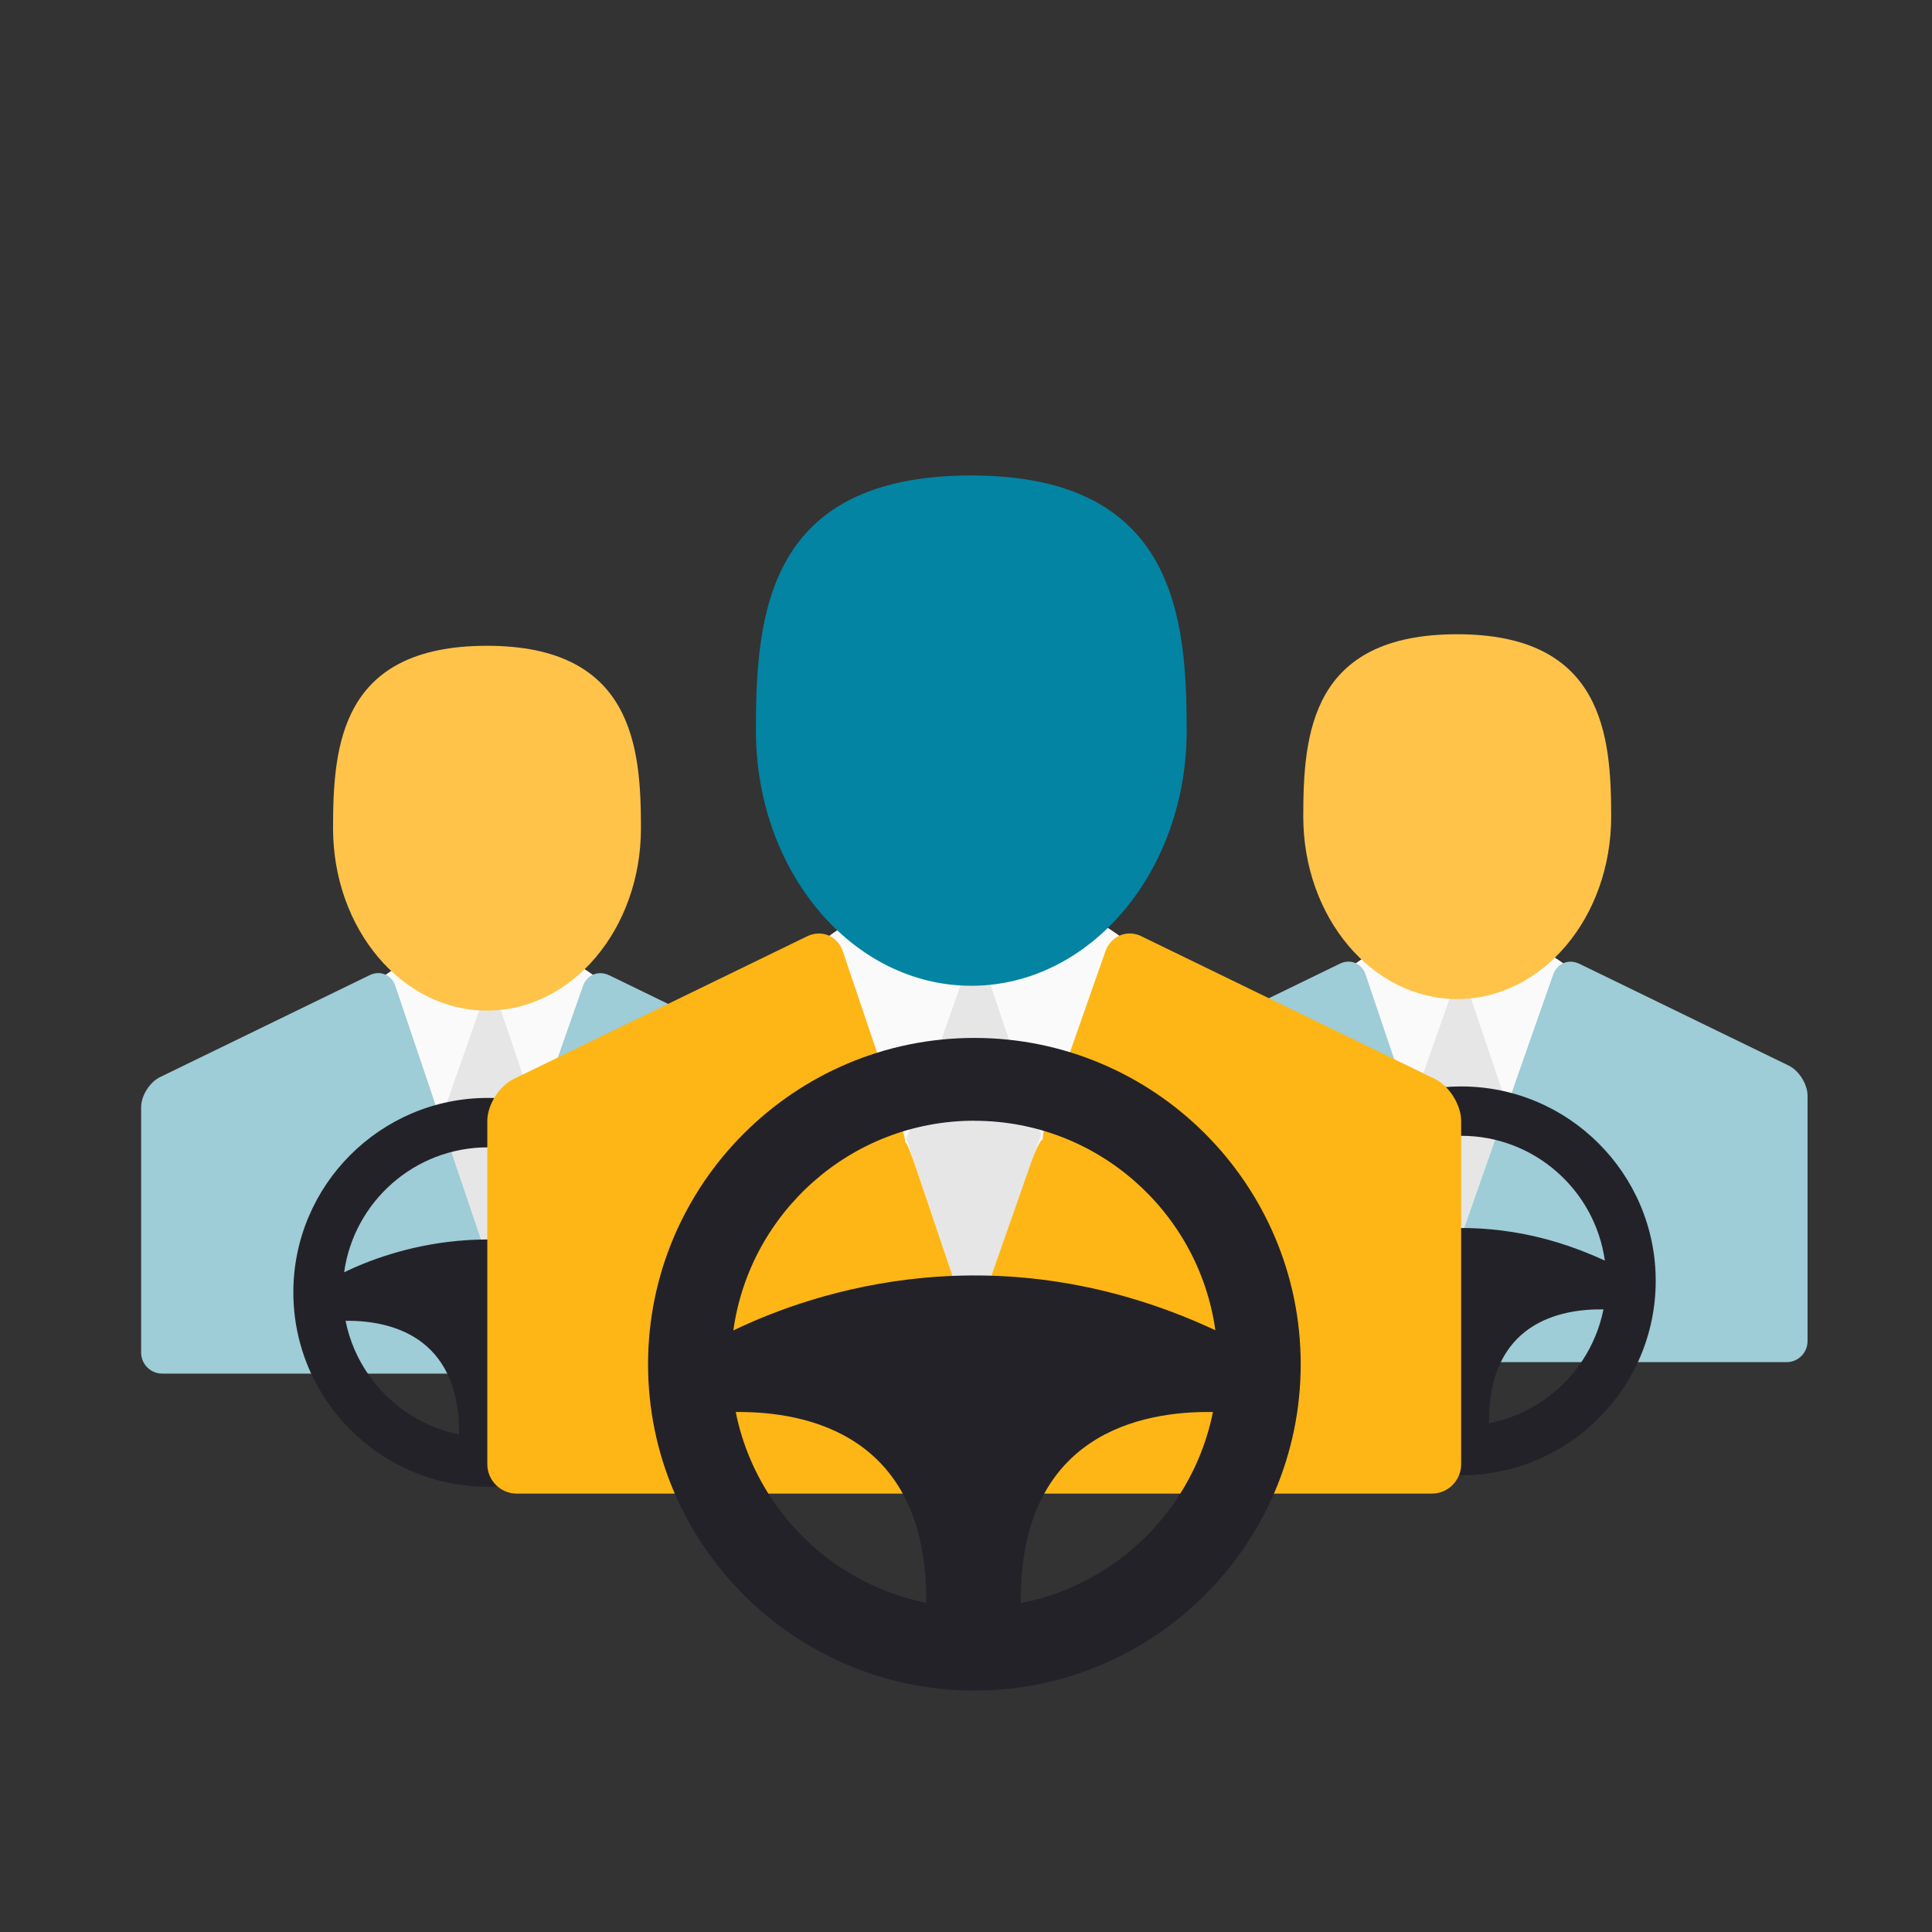 <?xml version="1.0" encoding="UTF-8"?><svg id="Layer_1" xmlns="http://www.w3.org/2000/svg" viewBox="0 0 256 256"><rect x="0" y="0" width="256" height="256" fill="#333333" stroke="none"/><g><circle cx="193.39" cy="146.69" r="23.49" style="fill:#fafafa;"/><polygon points="199.71 146.49 193.53 128.19 186.95 146.9 193.13 165.2 199.71 146.49" style="fill:#e6e6e6;"/><path d="M209.24,127.7c-1.38-.68-2.92-.04-3.43,1.41l-5.18,14.76c-.51,1.45-.84,2.87-.74,3.16q.09,.29,0,0c-.1-.29-.6,.65-1.11,2.1l-4.72,13.44c-.51,1.45-1.33,1.45-1.82-.01l-4.4-13.01c-.49-1.46-.93-2.5-1-2.32q-.06,.18,0,0c.06-.18-.28-1.51-.78-2.97l-5.12-15.15c-.49-1.46-2.02-2.1-3.39-1.42l-27.78,13.51c-1.38,.67-2.51,2.47-2.51,3.99v32.51c0,1.54,1.25,2.79,2.79,2.79h86.69c1.54,0,2.77-1.25,2.77-2.79v-32.51c0-1.52-1.13-3.33-2.49-3.99l-27.78-13.51Z" style="fill:#9eccd7;"/><path d="M172.69,108.2c0-11.03,1.06-24.16,20.4-24.16s20.4,13.42,20.4,24.16c0,13.36-9.13,24.18-20.4,24.18s-20.4-10.82-20.4-24.18Z" style="fill:#ffc34a;"/></g><path d="M193.63,143.96c-14.2,0-25.76,11.56-25.76,25.76s11.56,25.76,25.76,25.76,25.76-11.56,25.76-25.76-11.56-25.76-25.76-25.76Zm0,6.54c9.69,0,17.72,7.21,19.02,16.54-17.11-7.97-31.67-3.06-38.05,.02,1.3-9.34,9.33-16.55,19.03-16.55Zm-10.18,35.5c-2.2-1.38-4.1-3.19-5.58-5.31-1.49-2.13-2.56-4.57-3.08-7.2,5.64-.06,15.15,1.81,15.04,15.06-2.3-.46-4.45-1.34-6.38-2.55Zm19.99,.23c-1.87,1.11-3.94,1.92-6.14,2.35-.12-13.38,9.54-15.17,15.17-15.08-.5,2.48-1.48,4.8-2.83,6.84-1.6,2.4-3.72,4.42-6.2,5.9Z" style="fill:#242229;"/><g><circle cx="64.83" cy="148.22" r="23.49" style="fill:#fafafa;"/><polygon points="71.15 148.01 64.97 129.72 58.4 148.42 64.58 166.73 71.15 148.01" style="fill:#e6e6e6;"/><path d="M80.68,129.22c-1.38-.68-2.92-.04-3.43,1.41l-5.18,14.76c-.51,1.45-.84,2.87-.74,3.16q.09,.29,0,0c-.1-.29-.6,.65-1.11,2.1l-4.72,13.44c-.51,1.45-1.33,1.45-1.82-.01l-4.4-13.01c-.49-1.46-.93-2.5-1-2.32q-.06,.18,0,0c.06-.18-.28-1.51-.78-2.97l-5.12-15.15c-.49-1.46-2.02-2.1-3.39-1.42l-27.78,13.51c-1.38,.67-2.51,2.47-2.51,3.99v32.51c0,1.54,1.25,2.79,2.79,2.79H108.19c1.54,0,2.77-1.25,2.77-2.79v-32.51c0-1.52-1.13-3.33-2.49-3.99l-27.78-13.51Z" style="fill:#9eccd7;"/><path d="M44.13,109.73c0-11.03,1.06-24.16,20.4-24.16s20.4,13.42,20.4,24.16c0,13.36-9.13,24.18-20.4,24.18s-20.4-10.82-20.4-24.18Z" style="fill:#ffc34a;"/></g><g><path d="M64.63,145.48c-14.2,0-25.76,11.56-25.76,25.76s11.56,25.76,25.76,25.76,25.76-11.56,25.76-25.76-11.56-25.76-25.76-25.76Zm0,6.54c9.69,0,17.72,7.21,19.02,16.54-17.11-7.97-31.67-3.06-38.05,.02,1.3-9.34,9.33-16.55,19.03-16.55Zm-10.18,35.5c-2.2-1.38-4.1-3.19-5.58-5.31-1.49-2.13-2.56-4.57-3.08-7.2,5.64-.06,15.15,1.81,15.04,15.06-2.3-.46-4.45-1.34-6.38-2.55Zm19.99,.23c-1.87,1.11-3.94,1.92-6.14,2.35-.12-13.38,9.54-15.17,15.17-15.08-.5,2.48-1.48,4.8-2.83,6.84-1.6,2.4-3.72,4.42-6.2,5.9Z" style="fill:#242229;"/><circle cx="129.11" cy="150.64" r="32.85" style="fill:#fafafa;"/><polygon points="137.95 150.35 129.31 124.77 120.11 150.92 128.75 176.53 137.95 150.35" style="fill:#e6e6e6;"/><path d="M151.28,124.07c-1.93-.95-4.08-.05-4.8,1.97l-7.25,20.65c-.72,2.02-1.18,4.01-1.04,4.42q.13,.41,0,0c-.14-.41-.84,.91-1.56,2.93l-6.6,18.81c-.72,2.02-1.86,2.02-2.54-.02l-6.16-18.2c-.68-2.04-1.31-3.49-1.4-3.24q-.09,.25,0,0c.09-.25-.39-2.11-1.09-4.15l-7.16-21.18c-.68-2.04-2.83-2.93-4.74-1.99l-38.86,18.89c-1.93,.93-3.51,3.45-3.51,5.58v45.47c0,2.15,1.75,3.9,3.9,3.9h121.26c2.15,0,3.88-1.75,3.88-3.9v-45.47c0-2.13-1.57-4.65-3.49-5.58l-38.86-18.89Z" style="fill:#fdb615;"/><path d="M100.16,96.8c0-15.42,1.49-33.8,28.54-33.8s28.54,18.77,28.54,33.8c0,18.68-12.78,33.82-28.54,33.82s-28.54-15.14-28.54-33.82Z" style="fill:#0384a2;"/></g><path d="M129.11,137.53c-23.84,0-43.24,19.4-43.24,43.24s19.4,43.24,43.24,43.24,43.24-19.4,43.24-43.24-19.4-43.24-43.24-43.24Zm0,10.98c16.26,0,29.74,12.09,31.93,27.75-28.72-13.38-53.16-5.13-63.87,.03,2.18-15.68,15.67-27.79,31.94-27.79Zm-17.09,59.59c-3.69-2.31-6.87-5.35-9.36-8.91-2.49-3.57-4.29-7.67-5.17-12.09,9.47-.1,25.42,3.04,25.24,25.28-3.86-.78-7.48-2.25-10.71-4.28Zm33.55,.38c-3.13,1.87-6.61,3.22-10.31,3.94-.2-22.45,16.01-25.47,25.46-25.32-.84,4.17-2.48,8.05-4.76,11.48-2.68,4.03-6.24,7.42-10.4,9.9Z" style="fill:#242229;"/></svg>